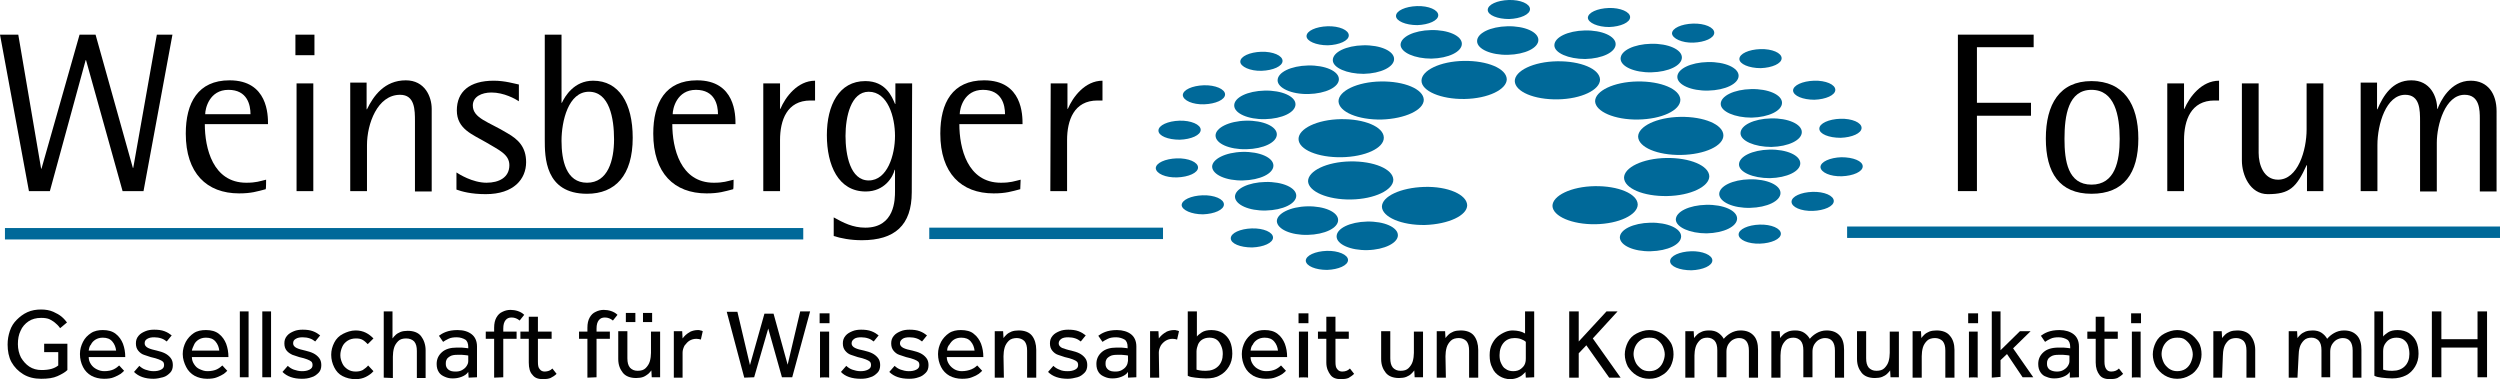 <?xml version="1.0" encoding="UTF-8" standalone="no"?>
<!-- Generator: Adobe Illustrator 26.3.1, SVG Export Plug-In . SVG Version: 6.00 Build 0)  -->

<svg
   version="1.1"
   id="Ebene_1"
   x="0px"
   y="0px"
   viewBox="0 0 656.7 99.6"
   xml:space="preserve"
   sodipodi:docname="WF LOGO FINAL 2023 (ohne Jahr).svg"
   width="656.7"
   height="99.6"
   inkscape:version="1.2.2 (732a01da63, 2022-12-09)"
   xmlns:inkscape="http://www.inkscape.org/namespaces/inkscape"
   xmlns:sodipodi="http://sodipodi.sourceforge.net/DTD/sodipodi-0.dtd"
   xmlns:xlink="http://www.w3.org/1999/xlink"
   xmlns="http://www.w3.org/2000/svg"
   xmlns:svg="http://www.w3.org/2000/svg"><defs
   id="defs323" /><sodipodi:namedview
   id="namedview321"
   pagecolor="#ffffff"
   bordercolor="#000000"
   borderopacity="0.25"
   inkscape:showpageshadow="2"
   inkscape:pageopacity="0.0"
   inkscape:pagecheckerboard="0"
   inkscape:deskcolor="#d1d1d1"
   showgrid="false"
   inkscape:zoom="2.5939796"
   inkscape:cx="343.48767"
   inkscape:cy="77.487118"
   inkscape:window-width="2560"
   inkscape:window-height="1387"
   inkscape:window-x="1912"
   inkscape:window-y="-8"
   inkscape:window-maximized="1"
   inkscape:current-layer="g148" />
<style
   type="text/css"
   id="style2">
	.st0{fill-rule:evenodd;clip-rule:evenodd;}
	.st1{fill:#0F447F;}
	.st2{clip-path:url(#SVGID_00000119103992298729664810000010099301715927476897_);}
	.st3{fill:none;stroke:#0F447F;stroke-width:3;stroke-miterlimit:3.86;}
	.st4{fill:#010101;}
</style>
<g
   id="g148">
	<polygon
   points="34.9,44.1 25.1,9.1 20.9,9.1 10.9,44.3 10.8,44.3 4.8,9.1 0,9.1 7.6,50.2 13.1,50.2 22.5,15.8 22.6,15.8 32.2,50.2 37.7,50.2 45.3,9.1 41.2,9.1 35,44.1 "
   id="polygon4" />
	<path
   class="st0"
   d="m 53.9,30 c 0,-1.5 1.1,-6.4 6.1,-6.4 5,0 5.8,4 5.8,6.4 0,0 -11.9,0 -11.9,0 z m 16,17.2 C 68.2,47.6 67.3,48 64.7,48 55.9,48 53.8,38.9 53.8,32.6 h 16.6 c 0,-2.3 0,-11.5 -10.1,-11.5 -8.3,0 -11.5,5.9 -11.5,14 0,10.4 5.5,15.7 14,15.7 3.2,0 4.7,-0.5 7,-1.1 0.1,0 0.1,-2.5 0.1,-2.5 z"
   id="path6" />
	<path
   class="st0"
   d="m 77.6,14.5 h 5 V 9.1 h -5 c 0,0 0,5.4 0,5.4 z m 0.3,35.7 h 4.4 V 21.9 h -4.4 z"
   id="path8" />
	<path
   d="m 92,50.2 h 4.4 V 38.1 c 0,-5.5 2.7,-13.2 8.7,-13.2 3.9,0 3.9,4 3.9,7 v 18.4 h 4.4 V 28.6 c 0,-3.2 -1.8,-7.5 -6.8,-7.5 -5.6,0 -8.5,4.1 -10.2,7.6 h -0.1 v -7 H 92 c 0,0.2 0,28.5 0,28.5 z"
   id="path10" />
	<path
   d="m 136.3,22.2 c -1.1,-0.2 -3.6,-1 -6.6,-1 -6.4,0 -9.7,2.9 -9.7,7.8 0,4.9 4.1,6.3 7.7,8.4 3.3,2 6.1,3.1 6.1,6 0,3.2 -2.7,4.6 -6,4.6 -3.7,0 -7.3,-2.3 -7.9,-2.7 v 4.5 c 1.4,0.5 3.8,1.2 7.7,1.2 7.4,0 10.6,-4 10.6,-8.4 0,-4 -2.1,-6 -4.9,-7.6 -4.9,-3 -9.1,-3.9 -9.1,-7.3 0,-2.3 2.3,-3.4 4.9,-3.4 3.3,0 6.3,1.7 7.2,2.3 z"
   id="path12" />
	<path
   class="st0"
   d="m 147.5,37 c 0,-5.2 1.8,-12.9 7.2,-12.9 5.4,0 6.6,7 6.6,12.5 0,5.5 -1.6,11.4 -7.1,11.4 -5.5,0 -6.7,-5.9 -6.7,-11 m 0,-27.9 h -4.4 v 27.5 c 0,4.6 0,14.3 11.1,14.3 7.4,0 12,-4.8 12,-14.7 0,-9.1 -3.6,-15 -10.4,-15 -5,0 -7.4,4.1 -8.2,5.8 h -0.1 z"
   id="path14" />
	<path
   class="st0"
   d="m 176.7,30 c 0,-1.5 1.1,-6.4 6.1,-6.4 5,0 5.8,4 5.8,6.4 z m 16,17.2 c -1.7,0.4 -2.6,0.8 -5.2,0.8 -8.8,0 -10.9,-9.1 -10.9,-15.4 h 16.6 c 0,-2.3 0,-11.5 -10.1,-11.5 -8.3,0 -11.5,5.9 -11.5,14 0,10.4 5.5,15.7 14,15.7 3.2,0 4.7,-0.5 7,-1.1 0.1,0 0.1,-2.5 0.1,-2.5 z"
   id="path16" />
	<path
   d="m 200.5,50.2 h 4.4 V 36.8 c 0,-5.2 1.8,-10.4 8,-10.4 h 1.2 v -5.2 c -4.6,0 -7.8,4.3 -9.1,7.4 h -0.1 v -6.7 h -4.4 z"
   id="path18" />
	<path
   class="st0"
   d="m 222.1,35.7 c 0,-5 1.4,-11.6 6.1,-11.6 5,0 6.9,6.6 6.9,11.6 0,5 -2,11.7 -6.9,11.7 -4.9,0 -6.1,-6.8 -6.1,-11.7 m 17.5,-13.8 h -4.4 v 5.4 h -0.1 c -0.8,-1.9 -2.4,-6 -7.8,-6 -6.9,0 -10.1,6.3 -10.1,14.2 0,7.9 3,14.8 10.2,14.8 5,0 7.2,-3.9 7.6,-5.7 h 0.1 v 5.6 c 0,2.1 0,9.6 -7.8,9.6 -3.3,0 -5.8,-1.3 -8.3,-2.7 V 62 c 1.9,0.6 4.4,1.1 7.4,1.1 8.6,0 13.1,-3.9 13.1,-12.6 z"
   id="path20" />
	<path
   class="st0"
   d="m 252.1,30 c 0,-1.5 1.1,-6.4 6.1,-6.4 5,0 5.8,4 5.8,6.4 z m 16,17.2 C 266.4,47.6 265.5,48 262.9,48 254.1,48 252,38.9 252,32.6 h 16.6 c 0,-2.3 0,-11.5 -10.1,-11.5 -8.3,0 -11.5,5.9 -11.5,14 0,10.4 5.5,15.7 14,15.7 3.2,0 4.7,-0.5 7,-1.1 z"
   id="path22" />
	<path
   d="m 275.9,50.2 h 4.4 V 36.8 c 0,-5.2 1.8,-10.4 8,-10.4 h 1.3 v -5.2 c -4.6,0 -7.8,4.3 -9.1,7.4 h -0.1 V 21.9 H 276 Z"
   id="path24" />
	<polygon
   points="519.3,30.4 533.5,30.4 533.5,27 519.3,27 519.3,12.4 534.2,12.4 534.2,9.1 514.3,9.1 514.3,50.2 519.3,50.2 "
   id="polygon26" />
	<path
   class="st0"
   d="m 542.3,36.5 c 0,-6.2 1,-12.9 7.1,-12.9 6.1,0 7.4,6.7 7.4,12.9 0,5.8 -1.2,12 -7.4,12 -6.2,0 -7.1,-6.2 -7.1,-12 m 7.1,14.4 c 8.5,0 12.3,-5.4 12.3,-14.5 0,-9.1 -3.9,-15.1 -12.3,-15.1 -8.4,0 -12,6.1 -12,15.1 0,9 3.6,14.5 12,14.5"
   id="path28" />
	<path
   d="m 569.3,50.2 h 4.4 V 36.8 c 0,-5.2 1.8,-10.4 8,-10.4 h 1.2 v -5.2 c -4.6,0 -7.8,4.3 -9.1,7.4 h -0.1 v -6.7 h -4.4 c 0,-0.1 0,28.3 0,28.3 z"
   id="path30" />
	<path
   d="m 606,50.2 h 4.3 V 21.9 h -4.4 V 34 c 0,5.5 -2.3,13.2 -7.5,13.2 -3.8,0 -5.1,-4 -5.1,-7 V 21.9 h -4.4 v 20.3 c 0,3.7 2.1,8.8 6.8,8.8 5.7,0 7.5,-1.7 10.2,-7.6 h 0.1 z"
   id="path32" />
	<path
   d="m 620.1,50.2 h 4.4 V 38.1 c 0,-5.5 2.3,-13.2 7.3,-13.2 3.9,0 3.9,4 3.9,7 v 18.4 h 4.4 V 37.5 c 0,-4.7 2.2,-12.6 7.3,-12.6 4,0 4,4.1 4,6.3 v 19.1 h 4.4 V 29.2 c 0,-4.6 -2.3,-8 -6.8,-8 -5.4,0 -8,5.5 -8.7,7.4 h -0.1 c 0,-3.2 -1.8,-7.5 -6.8,-7.5 -5,0 -7.4,4.1 -8.9,7.6 h -0.1 v -7 h -4.3 z"
   id="path34" />
	<path
   class="st1"
   d="m 373.4,21.2 c 0,-2.7 4.9,-5.1 11.1,-5.2 6.2,-0.1 11.2,2 11.3,4.8 0,2.7 -4.9,5.1 -11.1,5.2 -6.2,0.1 -11.3,-2.1 -11.3,-4.8"
   id="path36"
   style="fill:#006999;fill-opacity:1" />
	<path
   class="st1"
   d="m 367.9,11.8 c 0,-2.1 3.5,-3.8 8,-3.9 4.5,-0.1 8.1,1.5 8.1,3.6 0,2.1 -3.5,3.8 -8,3.9 -4.4,0 -8,-1.6 -8.1,-3.6"
   id="path38"
   style="fill:#006999;fill-opacity:1" />
	<g
   id="g52"
   style="fill:#006999;fill-opacity:1">
		<defs
   id="defs41">
			<rect
   id="SVGID_1_"
   width="657.5"
   height="72.1"
   x="0"
   y="0" />
		</defs>
		<clipPath
   id="SVGID_00000057870903278104909380000007250577278127836350_">
			<use
   xlink:href="#SVGID_1_"
   style="overflow:visible"
   id="use43" />
		</clipPath>
		<g
   style="fill:#006999;fill-opacity:1"
   clip-path="url(#SVGID_00000057870903278104909380000007250577278127836350_)"
   id="g50">
			<path
   class="st1"
   d="m 366.7,4.2 c 0,-1.4 2.5,-2.5 5.5,-2.6 3.1,-0.1 5.6,1 5.6,2.4 0,1.4 -2.5,2.5 -5.5,2.6 -3.1,0 -5.6,-1.1 -5.6,-2.4"
   id="path46"
   style="fill:#006999;fill-opacity:1" />
			<path
   class="st1"
   d="m 390.8,2.6 c 0,-1.4 2.5,-2.5 5.5,-2.6 3.1,-0.1 5.6,1 5.6,2.4 0,1.4 -2.5,2.5 -5.5,2.6 -3,0 -5.6,-1 -5.6,-2.4"
   id="path48"
   style="fill:#006999;fill-opacity:1" />
		</g>
	</g>
	<path
   class="st1"
   d="m 417.1,4.7 c 0,-1.4 2.5,-2.5 5.5,-2.6 3,-0.1 5.6,1 5.6,2.4 0,1.4 -2.5,2.5 -5.5,2.6 -3,0 -5.5,-1.1 -5.6,-2.4"
   id="path54"
   style="fill:#006999;fill-opacity:1" />
	<path
   class="st1"
   d="m 343.2,9.5 c 0,-1.4 2.5,-2.5 5.5,-2.6 3.1,-0.1 5.6,1 5.6,2.4 0,1.4 -2.5,2.5 -5.5,2.6 -3.1,0 -5.6,-1.1 -5.6,-2.4"
   id="path56"
   style="fill:#006999;fill-opacity:1" />
	<path
   class="st1"
   d="m 325.8,16.2 c 0,-1.4 2.5,-2.5 5.5,-2.6 3.1,-0.1 5.6,1 5.6,2.4 0,1.4 -2.5,2.5 -5.5,2.6 -3,0.1 -5.6,-1.1 -5.6,-2.4"
   id="path58"
   style="fill:#006999;fill-opacity:1" />
	<path
   class="st1"
   d="m 310.7,25 c 0,-1.4 2.5,-2.5 5.5,-2.6 3,-0.1 5.6,1 5.6,2.4 0,1.4 -2.5,2.5 -5.5,2.6 -3,0.1 -5.5,-1 -5.6,-2.4"
   id="path60"
   style="fill:#006999;fill-opacity:1" />
	<path
   class="st1"
   d="m 304.3,34.3 c 0,-1.4 2.5,-2.5 5.5,-2.6 3,-0.1 5.6,1 5.6,2.4 0,1.4 -2.5,2.5 -5.5,2.6 -3.1,0 -5.6,-1 -5.6,-2.4"
   id="path62"
   style="fill:#006999;fill-opacity:1" />
	<path
   class="st1"
   d="m 303.6,44.2 c 0,-1.4 2.5,-2.5 5.5,-2.6 3.1,-0.1 5.6,1 5.6,2.4 0,1.4 -2.5,2.5 -5.5,2.6 -3,0.1 -5.5,-1 -5.6,-2.4"
   id="path64"
   style="fill:#006999;fill-opacity:1" />
	<path
   class="st1"
   d="m 477.9,33.8 c 0,-1.4 2.5,-2.5 5.5,-2.6 3.1,-0.1 5.6,1 5.6,2.4 0,1.4 -2.5,2.5 -5.5,2.6 -3.1,0 -5.6,-1 -5.6,-2.4"
   id="path66"
   style="fill:#006999;fill-opacity:1" />
	<path
   class="st1"
   d="m 310.4,53.9 c 0,-1.4 2.5,-2.5 5.5,-2.6 3.1,-0.1 5.6,1 5.6,2.4 0,1.4 -2.5,2.5 -5.5,2.6 -3,0 -5.5,-1.1 -5.6,-2.4"
   id="path68"
   style="fill:#006999;fill-opacity:1" />
	<path
   class="st1"
   d="m 456.7,61.6 c 0,-1.4 2.5,-2.5 5.5,-2.6 3.1,-0.1 5.6,1 5.6,2.4 0,1.4 -2.5,2.5 -5.5,2.6 -3.1,0.1 -5.6,-1 -5.6,-2.4"
   id="path70"
   style="fill:#006999;fill-opacity:1" />
	<path
   class="st1"
   d="m 323.3,62.6 c 0,-1.4 2.5,-2.5 5.5,-2.6 3.1,-0.1 5.6,1 5.6,2.4 0,1.4 -2.5,2.5 -5.5,2.6 -3.1,0 -5.6,-1 -5.6,-2.4"
   id="path72"
   style="fill:#006999;fill-opacity:1" />
	<path
   class="st1"
   d="m 343,68.5 c 0,-1.4 2.5,-2.5 5.5,-2.6 3,-0.1 5.6,1 5.6,2.4 0,1.4 -2.5,2.5 -5.5,2.6 -3,0 -5.5,-1 -5.6,-2.4"
   id="path74"
   style="fill:#006999;fill-opacity:1" />
	<path
   class="st1"
   d="m 438.7,68.6 c 0,-1.4 2.5,-2.5 5.5,-2.6 3,-0.1 5.6,1 5.6,2.4 0,1.4 -2.5,2.5 -5.5,2.6 -3.1,0 -5.6,-1 -5.6,-2.4"
   id="path76"
   style="fill:#006999;fill-opacity:1" />
	<path
   class="st1"
   d="m 470.6,53 c 0,-1.4 2.5,-2.5 5.5,-2.6 3.1,-0.1 5.6,1 5.6,2.4 0,1.4 -2.5,2.5 -5.5,2.6 -3.1,0.1 -5.6,-1 -5.6,-2.4"
   id="path78"
   style="fill:#006999;fill-opacity:1" />
	<path
   class="st1"
   d="m 478.2,43.9 c 0,-1.4 2.5,-2.5 5.5,-2.6 3.1,0 5.6,1 5.6,2.4 0,1.4 -2.5,2.5 -5.5,2.6 -3,0.1 -5.5,-1 -5.6,-2.4"
   id="path80"
   style="fill:#006999;fill-opacity:1" />
	<path
   class="st1"
   d="m 439.2,8.8 c 0,-1.4 2.5,-2.5 5.5,-2.6 3.1,-0.1 5.6,1 5.6,2.4 0,1.4 -2.5,2.5 -5.5,2.6 -3,0.1 -5.5,-1.1 -5.6,-2.4"
   id="path82"
   style="fill:#006999;fill-opacity:1" />
	<path
   class="st1"
   d="m 456.9,15.5 c 0,-1.4 2.5,-2.5 5.5,-2.6 3.1,-0.1 5.6,1 5.6,2.4 0,1.4 -2.5,2.5 -5.5,2.6 -3.1,0 -5.6,-1.1 -5.6,-2.4"
   id="path84"
   style="fill:#006999;fill-opacity:1" />
	<path
   class="st1"
   d="m 471,23.8 c 0,-1.4 2.5,-2.5 5.5,-2.6 3.1,-0.1 5.6,1 5.6,2.4 0,1.4 -2.5,2.5 -5.5,2.6 -3,0 -5.5,-1 -5.6,-2.4"
   id="path86"
   style="fill:#006999;fill-opacity:1" />
	<path
   class="st1"
   d="m 335.6,21.1 c 0,-2.1 3.5,-3.8 8,-3.9 4.5,-0.1 8.1,1.5 8.1,3.6 0,2.1 -3.5,3.8 -8,3.9 -4.5,0.1 -8.1,-1.6 -8.1,-3.6"
   id="path88"
   style="fill:#006999;fill-opacity:1" />
	<path
   class="st1"
   d="m 388,10.8 c 0,-2.1 3.5,-3.8 8,-3.9 4.5,-0.1 8.1,1.5 8.1,3.6 0,2.1 -3.5,3.8 -8,3.9 -4.4,0.1 -8.1,-1.5 -8.1,-3.6"
   id="path90"
   style="fill:#006999;fill-opacity:1" />
	<path
   class="st1"
   d="m 440.6,20.2 c 0,-2.1 3.5,-3.8 8,-3.9 4.5,-0.1 8.1,1.5 8.1,3.6 0,2.1 -3.5,3.8 -8,3.9 -4.4,0.1 -8.1,-1.5 -8.1,-3.6"
   id="path92"
   style="fill:#006999;fill-opacity:1" />
	<path
   class="st1"
   d="m 408.3,11.9 c 0,-2.1 3.5,-3.8 8,-3.9 4.5,-0.1 8.1,1.5 8.1,3.6 0,2.1 -3.5,3.8 -8,3.9 -4.4,0 -8.1,-1.6 -8.1,-3.6"
   id="path94"
   style="fill:#006999;fill-opacity:1" />
	<path
   class="st1"
   d="m 425.7,15.4 c 0,-2.1 3.5,-3.8 8,-3.9 4.5,-0.1 8.1,1.5 8.1,3.6 0,2.1 -3.5,3.8 -8,3.9 -4.4,0.1 -8.1,-1.5 -8.1,-3.6"
   id="path96"
   style="fill:#006999;fill-opacity:1" />
	<path
   class="st1"
   d="m 351.1,62.1 c 0,-2.1 3.5,-3.8 8,-3.9 4.5,-0.1 8.1,1.5 8.1,3.6 0,2 -3.5,3.8 -8,3.9 -4.4,0.1 -8.1,-1.5 -8.1,-3.6"
   id="path98"
   style="fill:#006999;fill-opacity:1" />
	<path
   class="st1"
   d="m 452,27.3 c 0,-2.1 3.5,-3.8 8,-3.9 4.5,-0.1 8.1,1.5 8.1,3.6 0,2.1 -3.5,3.8 -8,3.9 -4.4,0 -8.1,-1.6 -8.1,-3.6"
   id="path100"
   style="fill:#006999;fill-opacity:1" />
	<path
   class="st1"
   d="m 457.2,35 c 0,-2.1 3.5,-3.8 8,-3.9 4.5,-0.1 8.1,1.5 8.1,3.6 0,2.1 -3.5,3.8 -8,3.9 -4.4,0 -8.1,-1.6 -8.1,-3.6"
   id="path102"
   style="fill:#006999;fill-opacity:1" />
	<path
   class="st1"
   d="m 456.8,43.2 c 0,-2.1 3.5,-3.8 8,-3.9 4.5,-0.1 8.1,1.5 8.1,3.6 0,2.1 -3.5,3.8 -8,3.9 -4.5,0 -8.1,-1.6 -8.1,-3.6"
   id="path104"
   style="fill:#006999;fill-opacity:1" />
	<path
   class="st1"
   d="m 451.6,51 c 0,-2.1 3.5,-3.8 8,-3.9 4.5,-0.1 8.1,1.5 8.1,3.6 0,2.1 -3.5,3.8 -8,3.9 -4.4,0.1 -8,-1.5 -8.1,-3.6"
   id="path106"
   style="fill:#006999;fill-opacity:1" />
	<path
   class="st1"
   d="m 440.2,57.7 c 0,-2.1 3.5,-3.8 8,-3.9 4.5,-0.1 8.1,1.5 8.1,3.6 0,2.1 -3.5,3.8 -8,3.9 -4.4,0 -8,-1.6 -8.1,-3.6"
   id="path108"
   style="fill:#006999;fill-opacity:1" />
	<path
   class="st1"
   d="m 425.5,62.4 c 0,-2.1 3.5,-3.8 8,-3.9 4.5,-0.1 8.1,1.5 8.1,3.6 0,2.1 -3.5,3.8 -8,3.9 -4.4,0.1 -8,-1.5 -8.1,-3.6"
   id="path110"
   style="fill:#006999;fill-opacity:1" />
	<path
   class="st1"
   d="m 350.1,15.8 c 0,-2.1 3.5,-3.8 8,-3.9 4.5,-0.1 8.1,1.5 8.1,3.6 0,2.1 -3.5,3.8 -8,3.9 -4.4,0 -8.1,-1.6 -8.1,-3.6"
   id="path112"
   style="fill:#006999;fill-opacity:1" />
	<path
   class="st1"
   d="m 324.2,27.7 c 0,-2.1 3.5,-3.8 8,-3.9 4.5,-0.1 8.1,1.5 8.1,3.6 0,2.1 -3.5,3.8 -8,3.9 -4.4,0.1 -8.1,-1.5 -8.1,-3.6"
   id="path114"
   style="fill:#006999;fill-opacity:1" />
	<path
   class="st1"
   d="m 319.3,35.6 c 0,-2 3.5,-3.8 8,-3.9 4.5,-0.1 8.1,1.5 8.1,3.6 0,2.1 -3.5,3.8 -8,3.9 -4.5,0.1 -8.1,-1.5 -8.1,-3.6"
   id="path116"
   style="fill:#006999;fill-opacity:1" />
	<path
   class="st1"
   d="m 318.4,43.8 c 0,-2 3.5,-3.8 8,-3.9 4.5,-0.1 8.1,1.5 8.1,3.6 0,2.1 -3.5,3.8 -8,3.9 -4.4,0.1 -8,-1.5 -8.1,-3.6"
   id="path118"
   style="fill:#006999;fill-opacity:1" />
	<path
   class="st1"
   d="m 324.4,51.7 c 0,-2.1 3.5,-3.8 8,-3.9 4.5,-0.1 8.1,1.5 8.1,3.6 0,2.1 -3.5,3.8 -8,3.9 -4.4,0.1 -8,-1.5 -8.1,-3.6"
   id="path120"
   style="fill:#006999;fill-opacity:1" />
	<path
   class="st1"
   d="m 335.4,58.1 c 0,-2 3.5,-3.8 8,-3.9 4.5,-0.1 8.1,1.5 8.1,3.6 0,2.1 -3.5,3.8 -8,3.9 -4.4,0.1 -8,-1.5 -8.1,-3.6"
   id="path122"
   style="fill:#006999;fill-opacity:1" />
	<path
   class="st1"
   d="m 351.6,26.6 c 0,-2.7 4.9,-5.1 11.1,-5.2 6.2,-0.1 11.2,2 11.3,4.8 0,2.7 -4.9,5 -11.1,5.2 -6.2,0.1 -11.2,-2 -11.3,-4.8"
   id="path124"
   style="fill:#006999;fill-opacity:1" />
	<path
   class="st1"
   d="m 341.1,36.5 c 0,-2.7 4.9,-5.1 11.1,-5.2 6.2,-0.1 11.2,2 11.3,4.8 0.1,2.8 -4.9,5.1 -11.1,5.2 -6.2,0.1 -11.3,-2 -11.3,-4.8"
   id="path126"
   style="fill:#006999;fill-opacity:1" />
	<path
   class="st1"
   d="m 343.6,47.6 c 0,-2.7 4.9,-5.1 11.1,-5.2 6.2,-0.1 11.2,2 11.3,4.8 0,2.7 -4.9,5.1 -11.1,5.2 -6.2,0.1 -11.2,-2.1 -11.3,-4.8"
   id="path128"
   style="fill:#006999;fill-opacity:1" />
	<path
   class="st1"
   d="m 363,54.3 c 0,-2.7 4.9,-5 11.1,-5.2 6.2,-0.2 11.2,2 11.3,4.8 0,2.7 -4.9,5 -11.1,5.2 -6.2,0.1 -11.2,-2.1 -11.3,-4.8"
   id="path130"
   style="fill:#006999;fill-opacity:1" />
	<path
   class="st1"
   d="m 397.9,21.3 c 0,-2.7 4.9,-5.1 11.1,-5.2 6.2,-0.1 11.2,2 11.3,4.8 0,2.7 -4.9,5.1 -11.1,5.2 -6.2,0.1 -11.2,-2 -11.3,-4.8"
   id="path132"
   style="fill:#006999;fill-opacity:1" />
	<path
   class="st1"
   d="m 419,26.6 c 0,-2.7 4.9,-5.1 11.1,-5.2 6.2,-0.1 11.2,2 11.3,4.8 0,2.8 -4.9,5.1 -11.1,5.2 -6.2,0.1 -11.2,-2.1 -11.3,-4.8"
   id="path134"
   style="fill:#006999;fill-opacity:1" />
	<path
   class="st1"
   d="m 430.3,35.9 c 0,-2.7 4.9,-5.1 11.1,-5.2 6.2,-0.1 11.2,2 11.3,4.8 0.1,2.8 -4.9,5.1 -11.1,5.2 -6.2,0.1 -11.2,-2 -11.3,-4.8"
   id="path136"
   style="fill:#006999;fill-opacity:1" />
	<path
   class="st1"
   d="m 426.6,46.7 c 0,-2.7 4.9,-5.1 11.1,-5.2 6.2,-0.1 11.2,2 11.3,4.8 0,2.7 -4.9,5.1 -11.1,5.2 -6.2,0.1 -11.2,-2 -11.3,-4.8"
   id="path138"
   style="fill:#006999;fill-opacity:1" />
	<path
   class="st1"
   d="m 407.8,54.1 c 0,-2.7 4.9,-5.1 11.1,-5.2 6.2,-0.1 11.2,2 11.3,4.8 0,2.7 -4.9,5.1 -11.1,5.2 -6.2,0.1 -11.2,-2.1 -11.3,-4.8"
   id="path140"
   style="fill:#006999;fill-opacity:1" />
	<line
   class="st3"
   x1="1.3"
   y1="61.4"
   x2="211"
   y2="61.4"
   id="line142"
   style="fill:#006999;fill-opacity:1;stroke:#006999;stroke-opacity:1" />
	<line
   class="st3"
   x1="244.1"
   y1="61.3"
   x2="305.5"
   y2="61.3"
   id="line144"
   style="fill:#006999;fill-opacity:1;stroke:#006999;stroke-opacity:1" />
	<line
   class="st3"
   x1="485.2"
   y1="61"
   x2="656.7"
   y2="61"
   id="line146"
   style="fill:#006999;fill-opacity:1;stroke:#006999;stroke-opacity:1" />
</g>
<g
   id="g244">
	<path
   class="st4"
   d="m 11.6,92.5 v -2.2 h 6.1 v 6.9 c -0.6,0.6 -1.5,1.1 -2.6,1.6 -1.1,0.5 -2.5,0.7 -4.3,0.7 C 9,99.5 7.4,99.1 6.1,98.3 4.8,97.5 3.8,96.5 3,95.1 2.3,93.8 2,92.2 2,90.5 2,89.2 2.2,88.1 2.6,86.9 3,85.7 3.6,84.8 4.4,84 c 0.8,-0.8 1.7,-1.5 2.8,-2 1.1,-0.5 2.3,-0.7 3.6,-0.7 1.2,0 2.3,0.2 3.2,0.6 0.9,0.4 1.6,0.8 2.2,1.3 0.6,0.5 1,1 1.4,1.5 l -1.8,1.5 c -0.3,-0.4 -0.6,-0.8 -1.1,-1.2 -0.4,-0.4 -1,-0.8 -1.6,-1.1 -0.6,-0.3 -1.4,-0.4 -2.3,-0.4 -1.3,0 -2.4,0.3 -3.3,0.9 -0.9,0.6 -1.7,1.5 -2.1,2.5 -0.5,1 -0.7,2.2 -0.7,3.5 0,1.3 0.3,2.5 0.8,3.5 0.6,1 1.3,1.8 2.2,2.4 0.9,0.6 2,0.9 3.2,0.9 1,0 1.9,-0.1 2.6,-0.3 0.7,-0.2 1.3,-0.5 1.8,-0.9 v -3.5 z"
   id="path150" />
	<path
   class="st4"
   d="m 31.3,96 1.3,1.4 c -0.2,0.2 -0.5,0.5 -0.9,0.8 -0.5,0.3 -1,0.6 -1.8,0.9 -0.7,0.3 -1.6,0.4 -2.6,0.4 -1.2,0 -2.4,-0.3 -3.3,-0.8 -0.9,-0.5 -1.7,-1.3 -2.2,-2.3 -0.5,-1 -0.8,-2.1 -0.8,-3.4 0,-1.2 0.3,-2.2 0.8,-3.2 0.5,-1 1.2,-1.7 2.1,-2.3 0.9,-0.6 2,-0.8 3.1,-0.8 1.4,0 2.5,0.3 3.4,1 0.9,0.7 1.5,1.6 1.9,2.6 0.4,1.1 0.6,2.2 0.6,3.5 h -9.6 c 0,0.7 0.2,1.3 0.6,1.9 0.4,0.6 0.9,1 1.5,1.3 0.6,0.3 1.2,0.5 2,0.5 1,0 1.9,-0.2 2.5,-0.5 0.6,-0.3 1.1,-0.7 1.4,-1 z m -8,-3.9 h 7.2 c -0.1,-0.9 -0.4,-1.7 -1,-2.4 -0.6,-0.7 -1.4,-1 -2.5,-1 -0.8,0 -1.4,0.2 -1.9,0.5 -0.5,0.3 -1,0.8 -1.2,1.3 -0.4,0.4 -0.5,1 -0.6,1.6 z"
   id="path152" />
	<path
   class="st4"
   d="m 35.2,97.7 1.4,-1.6 c 0.4,0.4 1,0.8 1.6,1 0.6,0.2 1.3,0.4 2.1,0.4 0.8,0 1.4,-0.1 2,-0.4 0.6,-0.3 0.8,-0.7 0.8,-1.2 C 43.1,95.5 43,95.2 42.8,95 42.6,94.8 42.2,94.6 41.7,94.4 41.2,94.2 40.5,94 39.6,93.8 39,93.6 38.4,93.4 37.8,93.2 37.2,93 36.7,92.6 36.3,92.1 35.9,91.6 35.7,91 35.7,90.2 c 0,-0.8 0.2,-1.4 0.7,-2 0.5,-0.6 1.1,-0.9 1.8,-1.2 0.7,-0.3 1.5,-0.4 2.3,-0.4 1,0 1.9,0.1 2.7,0.4 0.8,0.3 1.4,0.7 1.9,1.1 l -1.3,1.6 c -0.4,-0.3 -0.8,-0.6 -1.4,-0.8 -0.6,-0.2 -1.2,-0.3 -1.9,-0.3 -0.7,0 -1.3,0.1 -1.8,0.4 -0.5,0.3 -0.7,0.6 -0.7,1.2 0,0.5 0.3,0.9 0.9,1.2 0.6,0.3 1.4,0.5 2.3,0.7 0.8,0.2 1.5,0.4 2.1,0.7 0.6,0.3 1.1,0.7 1.5,1.2 0.4,0.5 0.6,1.1 0.6,1.9 0,0.8 -0.2,1.5 -0.7,2 -0.5,0.5 -1.1,1 -1.9,1.2 -0.8,0.2 -1.6,0.4 -2.5,0.4 -2.2,0 -3.9,-0.6 -5.1,-1.8 z"
   id="path154" />
	<path
   class="st4"
   d="m 58.4,96 1.3,1.4 c -0.2,0.2 -0.5,0.5 -0.9,0.8 -0.5,0.3 -1,0.6 -1.8,0.9 -0.7,0.3 -1.6,0.4 -2.6,0.4 -1.2,0 -2.4,-0.3 -3.3,-0.8 -0.9,-0.5 -1.7,-1.3 -2.2,-2.3 -0.5,-1 -0.9,-2.1 -0.9,-3.4 0,-1.2 0.3,-2.2 0.8,-3.2 0.5,-0.9 1.2,-1.7 2.1,-2.3 0.9,-0.6 2,-0.8 3.2,-0.8 1.4,0 2.5,0.3 3.4,1 0.9,0.7 1.5,1.6 1.9,2.6 0.4,1.1 0.6,2.2 0.6,3.5 h -9.6 c 0,0.7 0.2,1.3 0.6,1.9 0.4,0.6 0.8,1 1.5,1.3 0.7,0.3 1.2,0.5 2,0.5 1,0 1.9,-0.2 2.5,-0.5 0.6,-0.3 1.1,-0.7 1.4,-1 z m -8,-3.9 h 7.2 c -0.1,-0.9 -0.4,-1.7 -1,-2.4 -0.6,-0.7 -1.4,-1 -2.5,-1 -0.8,0 -1.4,0.2 -1.9,0.5 -0.5,0.3 -1,0.8 -1.2,1.3 -0.2,0.5 -0.5,1 -0.6,1.6 z"
   id="path156" />
	<path
   class="st4"
   d="M 63,99.2 V 81.8 h 2.3 V 99.1 H 63 Z"
   id="path158" />
	<path
   class="st4"
   d="M 68.9,99.2 V 81.8 h 2.3 v 17.3 h -2.3 z"
   id="path160" />
	<path
   class="st4"
   d="m 74.2,97.7 1.4,-1.6 c 0.4,0.4 1,0.8 1.6,1 0.6,0.2 1.3,0.4 2.1,0.4 0.8,0 1.4,-0.1 2,-0.4 0.6,-0.3 0.8,-0.7 0.8,-1.2 C 82.1,95.5 82,95.2 81.8,95 81.6,94.8 81.2,94.6 80.7,94.4 80.2,94.2 79.5,94 78.6,93.8 78,93.6 77.4,93.4 76.8,93.2 76.2,92.9 75.7,92.6 75.3,92.1 74.9,91.6 74.7,91 74.7,90.2 c 0,-0.8 0.2,-1.4 0.7,-2 0.5,-0.6 1.1,-0.9 1.8,-1.2 0.7,-0.3 1.5,-0.4 2.3,-0.4 1,0 1.9,0.1 2.7,0.4 0.8,0.3 1.4,0.7 1.9,1.1 l -1.3,1.6 c -0.4,-0.3 -0.8,-0.6 -1.4,-0.8 -0.6,-0.2 -1.2,-0.3 -1.9,-0.3 -0.7,0 -1.3,0.1 -1.8,0.4 -0.5,0.3 -0.7,0.6 -0.7,1.2 0,0.5 0.3,0.9 0.9,1.2 0.6,0.3 1.4,0.5 2.3,0.7 0.8,0.2 1.5,0.4 2.1,0.7 0.6,0.3 1.1,0.7 1.5,1.2 0.4,0.5 0.6,1.1 0.6,1.9 0,0.8 -0.2,1.5 -0.7,2 -0.5,0.5 -1.1,1 -1.9,1.2 -0.8,0.3 -1.6,0.4 -2.5,0.4 -2.2,0 -3.9,-0.6 -5.1,-1.8 z"
   id="path162" />
	<path
   class="st4"
   d="m 96.7,96 1.4,1.5 c -0.5,0.6 -1.2,1.1 -2,1.5 -0.8,0.4 -1.7,0.6 -2.7,0.6 C 92.1,99.6 91,99.3 90,98.8 89,98.3 88.3,97.5 87.8,96.5 87.3,95.5 87,94.4 87,93.2 87,92 87.3,91 87.8,90 c 0.5,-1 1.3,-1.8 2.3,-2.3 1,-0.5 2.1,-0.9 3.3,-0.9 1,0 1.9,0.2 2.7,0.6 0.8,0.4 1.4,0.9 2,1.5 l -1.5,1.5 C 96.2,90 95.8,89.6 95.3,89.3 94.8,89 94.2,88.9 93.5,88.9 c -0.8,0 -1.6,0.2 -2.2,0.6 -0.6,0.4 -1.1,0.9 -1.4,1.6 -0.3,0.7 -0.5,1.4 -0.5,2.2 0,0.8 0.2,1.4 0.5,2.1 0.3,0.7 0.8,1.2 1.4,1.6 0.6,0.4 1.3,0.6 2.1,0.6 0.7,0 1.3,-0.1 1.9,-0.4 0.6,-0.4 1.1,-0.8 1.4,-1.2 z"
   id="path164" />
	<path
   class="st4"
   d="M 100.8,99.2 V 81.8 h 2.3 v 7.1 c 0.2,-0.3 0.5,-0.6 0.8,-0.9 0.3,-0.3 0.8,-0.6 1.3,-0.8 0.5,-0.2 1.2,-0.3 1.9,-0.3 1.6,0 2.8,0.5 3.5,1.4 0.7,0.9 1.2,2.2 1.2,3.7 v 7.3 h -2.3 v -7.1 c 0,-1.1 -0.2,-1.9 -0.7,-2.5 -0.5,-0.5 -1.2,-0.8 -2.1,-0.8 -0.9,0 -1.6,0.2 -2.1,0.7 -0.5,0.5 -0.9,1.1 -1.1,1.8 -0.2,0.7 -0.3,1.5 -0.3,2.3 v 5.6 z"
   id="path166" />
	<path
   class="st4"
   d="M 123.1,99.2 123,97.7 c -0.4,0.6 -1,1 -1.8,1.3 -0.8,0.3 -1.5,0.4 -2.3,0.4 -0.7,0 -1.3,-0.1 -2,-0.4 -0.7,-0.3 -1.2,-0.6 -1.6,-1.2 -0.4,-0.6 -0.6,-1.3 -0.6,-2.2 0,-1.3 0.5,-2.3 1.4,-3.1 0.9,-0.8 2.2,-1.2 3.9,-1.2 0.4,0 0.8,0 1.2,0 0.4,0 0.8,0.1 1.1,0.1 0.3,0 0.6,0.1 0.7,0.1 v -0.4 c 0,-0.9 -0.3,-1.6 -0.8,-1.9 -0.5,-0.3 -1.3,-0.6 -2.2,-0.6 -0.9,0 -1.6,0.1 -2.2,0.4 -0.6,0.3 -1,0.5 -1.4,0.8 l -1.1,-1.6 c 0.4,-0.3 1,-0.7 1.8,-1 0.8,-0.3 1.8,-0.5 3.1,-0.5 1.6,0 2.8,0.4 3.7,1.1 0.9,0.7 1.4,1.8 1.4,3.2 v 7.5 c 0,0.2 0,0.4 0,0.6 z M 123,94.8 v -1.4 c -0.1,0 -0.3,-0.1 -0.6,-0.1 -0.3,0 -0.7,-0.1 -1.1,-0.1 -0.4,0 -0.8,0 -1.1,0 -0.9,0 -1.5,0.1 -2,0.4 -0.5,0.3 -0.8,0.6 -0.9,0.9 -0.2,0.4 -0.2,0.7 -0.2,1.1 0,0.6 0.2,1.1 0.7,1.5 0.5,0.4 1.1,0.5 1.9,0.5 0.6,0 1.2,-0.1 1.7,-0.4 0.5,-0.3 0.9,-0.6 1.2,-1.1 0.3,-0.5 0.4,-0.8 0.4,-1.3 z"
   id="path168" />
	<path
   class="st4"
   d="M 129.8,99.2 V 89 h -2.2 v -1.9 h 2.2 v -1 c 0,-1.1 0.2,-2 0.6,-2.7 0.4,-0.7 0.9,-1.2 1.6,-1.5 0.6,-0.3 1.3,-0.5 2.1,-0.5 0.6,0 1.3,0.1 1.9,0.3 0.6,0.2 1.2,0.5 1.7,1 l -1.2,1.5 c -0.6,-0.5 -1.3,-0.8 -2.1,-0.8 -0.7,0 -1.2,0.2 -1.6,0.7 -0.4,0.5 -0.6,1.2 -0.6,2.2 v 0.8 h 3.5 V 89 h -3.5 v 10.1 z"
   id="path170" />
	<path
   class="st4"
   d="M 138.9,95.2 V 89 h -2.2 v -1.9 h 2.2 v -3.9 h 2.4 v 3.9 h 3.6 V 89 h -3.6 v 6 c 0,1 0.1,1.6 0.5,2 0.3,0.4 0.7,0.6 1.3,0.6 0.4,0 0.8,-0.1 1.1,-0.2 0.3,-0.1 0.6,-0.3 0.9,-0.6 l 1.1,1.4 c -0.5,0.5 -1,0.8 -1.6,1.1 -0.5,0.2 -1.2,0.3 -1.9,0.3 -1.3,0 -2.2,-0.3 -2.8,-1.1 -0.7,-0.7 -1,-1.8 -1,-3.3 z"
   id="path172" />
	<path
   class="st4"
   d="M 154.3,99.2 V 89 h -2.2 v -1.9 h 2.2 v -1 c 0,-1.1 0.2,-2 0.6,-2.7 0.4,-0.7 0.9,-1.2 1.6,-1.5 0.6,-0.3 1.3,-0.5 2.1,-0.5 0.6,0 1.3,0.1 1.9,0.3 0.6,0.2 1.2,0.5 1.7,1 l -1.2,1.5 c -0.6,-0.5 -1.3,-0.8 -2.1,-0.8 -0.7,0 -1.2,0.2 -1.6,0.7 -0.4,0.5 -0.6,1.2 -0.6,2.2 v 0.8 h 3.5 V 89 h -3.5 v 10.1 z"
   id="path174" />
	<path
   class="st4"
   d="M 162.4,94.3 V 87 h 2.4 v 7.1 c 0,1.1 0.2,1.9 0.7,2.5 0.5,0.5 1.1,0.8 2,0.8 0.9,0 1.6,-0.2 2.1,-0.7 0.5,-0.5 0.9,-1.1 1.1,-1.8 0.2,-0.7 0.3,-1.5 0.3,-2.2 v -5.6 h 2.4 v 11.3 c 0,0.2 0,0.5 0,0.7 h -2.2 l -0.1,-1.8 c -0.2,0.3 -0.5,0.6 -0.8,0.9 -0.4,0.3 -0.8,0.6 -1.3,0.8 -0.5,0.2 -1.2,0.3 -1.9,0.3 -1.6,0 -2.8,-0.5 -3.5,-1.4 -0.7,-0.9 -1.2,-2 -1.2,-3.6 z m 2,-9.7 v -2.4 h 2.5 v 2.4 z m 4.5,0 v -2.4 h 2.4 v 2.4 z"
   id="path176" />
	<path
   class="st4"
   d="M 179.3,99.2 H 177 V 87.8 c 0,-0.2 0,-0.4 0,-0.8 h 2.2 l 0.1,1.9 c 0.2,-0.3 0.5,-0.6 0.8,-0.9 0.3,-0.3 0.8,-0.6 1.3,-0.9 0.5,-0.2 1.1,-0.4 1.9,-0.4 0.3,0 0.5,0 0.7,0.1 0.2,0 0.4,0.1 0.6,0.2 l -0.5,2.2 c -0.3,-0.1 -0.7,-0.2 -1.2,-0.2 -0.7,0 -1.3,0.2 -1.8,0.5 -0.5,0.3 -0.9,0.8 -1.3,1.3 -0.3,0.6 -0.5,1.2 -0.5,1.8 z"
   id="path178" />
	<path
   class="st4"
   d="m 195.5,99.2 -4.6,-17.3 h 2.8 l 3.3,14 3.8,-13.5 h 2.4 l 3.7,13.4 3.3,-14 h 2.6 l -4.7,17.3 h -2.7 l -3.6,-12.8 -3.7,12.8 z"
   id="path180" />
	<path
   class="st4"
   d="m 215.3,84.9 v -2.6 h 2.6 v 2.6 z m 0.1,14.3 V 87.1 h 2.4 v 12.1 c 0,-0.1 -2.4,-0.1 -2.4,0 z"
   id="path182" />
	<path
   class="st4"
   d="m 220.9,97.7 1.4,-1.6 c 0.4,0.4 1,0.8 1.6,1 0.6,0.2 1.3,0.4 2.1,0.4 0.8,0 1.4,-0.1 2,-0.4 0.6,-0.3 0.8,-0.7 0.8,-1.2 0,-0.4 -0.1,-0.7 -0.3,-0.9 -0.2,-0.2 -0.6,-0.4 -1.1,-0.6 -0.5,-0.2 -1.2,-0.4 -2.1,-0.6 -0.6,-0.2 -1.2,-0.4 -1.8,-0.6 -0.6,-0.2 -1.1,-0.6 -1.5,-1.1 -0.4,-0.5 -0.6,-1.1 -0.6,-1.9 0,-0.8 0.2,-1.4 0.7,-2 0.5,-0.6 1.1,-0.9 1.8,-1.2 0.7,-0.3 1.5,-0.4 2.3,-0.4 1,0 1.9,0.1 2.7,0.4 0.8,0.3 1.4,0.7 1.9,1.1 l -1.3,1.6 c -0.4,-0.3 -0.8,-0.6 -1.4,-0.8 -0.6,-0.2 -1.2,-0.3 -1.9,-0.3 -0.7,0 -1.4,0.1 -1.8,0.4 -0.4,0.3 -0.7,0.6 -0.7,1.2 0,0.5 0.3,0.9 0.9,1.2 0.6,0.3 1.4,0.5 2.4,0.7 0.8,0.2 1.5,0.4 2.1,0.7 0.6,0.3 1.1,0.7 1.5,1.2 0.4,0.5 0.6,1.1 0.6,1.9 0,0.8 -0.2,1.5 -0.7,2 -0.5,0.5 -1.1,1 -1.9,1.2 -0.8,0.3 -1.6,0.4 -2.5,0.4 -2.3,0 -4.1,-0.6 -5.2,-1.8 z"
   id="path184" />
	<path
   class="st4"
   d="m 233.6,97.7 1.4,-1.6 c 0.4,0.4 1,0.8 1.6,1 0.6,0.2 1.3,0.4 2.1,0.4 0.8,0 1.4,-0.1 2,-0.4 0.6,-0.3 0.8,-0.7 0.8,-1.2 0,-0.4 -0.1,-0.7 -0.3,-0.9 -0.2,-0.2 -0.6,-0.4 -1.1,-0.6 -0.5,-0.2 -1.2,-0.4 -2.1,-0.6 -0.6,-0.2 -1.2,-0.4 -1.8,-0.6 -0.6,-0.2 -1.1,-0.6 -1.5,-1.1 -0.4,-0.5 -0.6,-1.1 -0.6,-1.9 0,-0.8 0.2,-1.4 0.7,-2 0.5,-0.6 1.1,-0.9 1.8,-1.2 0.7,-0.3 1.5,-0.4 2.3,-0.4 1,0 1.9,0.1 2.7,0.4 0.8,0.3 1.4,0.7 1.9,1.1 l -1.3,1.6 c -0.4,-0.3 -0.8,-0.6 -1.4,-0.8 -0.6,-0.2 -1.2,-0.3 -1.9,-0.3 -0.7,0 -1.4,0.1 -1.8,0.4 -0.4,0.3 -0.7,0.6 -0.7,1.2 0,0.5 0.3,0.9 0.9,1.2 0.6,0.3 1.4,0.5 2.4,0.7 0.8,0.2 1.5,0.4 2.1,0.7 0.6,0.3 1.1,0.7 1.5,1.2 0.4,0.5 0.6,1.1 0.6,1.9 0,0.8 -0.2,1.5 -0.7,2 -0.5,0.5 -1.1,1 -1.9,1.2 -0.8,0.3 -1.6,0.4 -2.5,0.4 -2.3,0 -4,-0.6 -5.2,-1.8 z"
   id="path186" />
	<path
   class="st4"
   d="m 256.7,96 1.3,1.4 c -0.2,0.2 -0.5,0.5 -0.9,0.8 -0.4,0.3 -1,0.6 -1.8,0.9 -0.7,0.3 -1.6,0.4 -2.6,0.4 -1.2,0 -2.4,-0.3 -3.3,-0.8 -0.9,-0.5 -1.7,-1.3 -2.2,-2.3 -0.5,-1 -0.8,-2.1 -0.8,-3.4 0,-1.2 0.3,-2.2 0.8,-3.2 0.5,-0.9 1.2,-1.7 2.1,-2.3 0.9,-0.6 2,-0.8 3.1,-0.8 1.4,0 2.6,0.3 3.4,1 0.9,0.7 1.5,1.6 1.9,2.6 0.4,1.1 0.6,2.2 0.6,3.5 h -9.6 c 0,0.7 0.2,1.3 0.6,1.9 0.4,0.6 0.9,1 1.4,1.3 0.5,0.3 1.2,0.5 1.9,0.5 1,0 1.9,-0.2 2.6,-0.5 0.7,-0.3 1.2,-0.7 1.5,-1 z m -7.9,-3.9 h 7.2 c -0.1,-0.9 -0.4,-1.7 -1,-2.4 -0.6,-0.7 -1.4,-1 -2.5,-1 -0.8,0 -1.4,0.2 -1.9,0.5 -0.5,0.3 -0.9,0.8 -1.2,1.3 -0.4,0.4 -0.6,1 -0.6,1.6 z"
   id="path188" />
	<path
   class="st4"
   d="m 263.7,99.2 h -2.4 V 87.8 c 0,-0.2 0,-0.4 0,-0.8 h 2.2 l 0.1,1.8 c 0.2,-0.3 0.5,-0.6 0.8,-0.9 0.3,-0.3 0.8,-0.6 1.3,-0.8 0.5,-0.2 1.2,-0.3 1.9,-0.3 1.6,0 2.8,0.5 3.5,1.4 0.7,0.9 1.1,2.2 1.1,3.7 v 7.3 h -2.4 v -7.1 c 0,-1.1 -0.2,-1.9 -0.7,-2.5 -0.5,-0.5 -1.2,-0.8 -2,-0.8 -0.8,0 -1.6,0.2 -2.1,0.7 -0.5,0.5 -0.9,1.1 -1.1,1.8 -0.2,0.7 -0.3,1.5 -0.3,2.3 z"
   id="path190" />
	<path
   class="st4"
   d="m 275.3,97.7 1.4,-1.6 c 0.4,0.4 1,0.8 1.6,1 0.6,0.3 1.3,0.4 2.1,0.4 0.8,0 1.4,-0.1 2,-0.4 0.6,-0.3 0.8,-0.7 0.8,-1.2 0,-0.4 -0.1,-0.7 -0.3,-0.9 -0.2,-0.2 -0.6,-0.4 -1.1,-0.6 -0.5,-0.2 -1.2,-0.4 -2.1,-0.6 -0.6,-0.2 -1.2,-0.4 -1.8,-0.6 -0.6,-0.2 -1.1,-0.6 -1.5,-1.1 -0.4,-0.5 -0.6,-1.1 -0.6,-1.9 0,-0.8 0.2,-1.4 0.7,-2 0.5,-0.6 1.1,-0.9 1.8,-1.2 0.7,-0.3 1.5,-0.4 2.3,-0.4 1,0 1.9,0.1 2.7,0.4 0.8,0.3 1.4,0.7 1.9,1.1 l -1.3,1.6 c -0.4,-0.3 -0.8,-0.6 -1.4,-0.8 -0.6,-0.2 -1.2,-0.3 -1.9,-0.3 -0.7,0 -1.4,0.1 -1.8,0.4 -0.4,0.3 -0.7,0.6 -0.7,1.2 0,0.5 0.3,0.9 0.9,1.2 0.6,0.2 1.4,0.5 2.4,0.7 0.8,0.2 1.5,0.4 2.1,0.7 0.6,0.3 1.1,0.7 1.5,1.2 0.4,0.5 0.6,1.1 0.6,1.9 0,0.8 -0.2,1.5 -0.7,2 -0.5,0.5 -1.1,1 -1.9,1.2 -0.8,0.2 -1.6,0.4 -2.5,0.4 -2.3,0 -4,-0.6 -5.2,-1.8 z"
   id="path192" />
	<path
   class="st4"
   d="m 296.3,99.2 v -1.5 c -0.4,0.6 -1,1 -1.8,1.3 -0.8,0.3 -1.5,0.4 -2.3,0.4 -0.7,0 -1.3,-0.1 -2,-0.4 -0.7,-0.3 -1.2,-0.6 -1.6,-1.2 -0.4,-0.6 -0.6,-1.3 -0.6,-2.2 0,-1.3 0.5,-2.3 1.4,-3.1 0.9,-0.8 2.2,-1.2 3.9,-1.2 0.4,0 0.8,0 1.2,0 0.4,0 0.8,0.1 1.1,0.1 0.3,0 0.5,0.1 0.6,0.1 v -0.4 c 0,-0.9 -0.3,-1.6 -0.8,-1.9 -0.5,-0.3 -1.3,-0.6 -2.2,-0.6 -0.9,0 -1.6,0.1 -2.2,0.4 -0.6,0.3 -1,0.5 -1.4,0.8 l -1.1,-1.6 c 0.4,-0.3 1,-0.7 1.8,-1 0.8,-0.3 1.8,-0.5 3.1,-0.5 1.5,0 2.8,0.4 3.7,1.1 0.9,0.7 1.4,1.8 1.4,3.2 v 7.5 c 0,0.2 0,0.4 0,0.6 z m 0,-4.4 v -1.4 c -0.1,0 -0.3,-0.1 -0.6,-0.1 -0.3,0 -0.7,-0.1 -1.1,-0.1 -0.4,0 -0.8,0 -1.1,0 -0.9,0 -1.5,0.1 -2,0.4 -0.5,0.3 -0.8,0.6 -0.9,0.9 -0.2,0.4 -0.2,0.7 -0.2,1.1 0,0.6 0.2,1.1 0.7,1.5 0.5,0.4 1.1,0.5 1.9,0.5 0.6,0 1.2,-0.1 1.7,-0.4 0.5,-0.3 0.9,-0.6 1.2,-1.1 0.3,-0.5 0.3,-0.8 0.4,-1.3 z"
   id="path194" />
	<path
   class="st4"
   d="m 304.5,99.2 h -2.4 V 87.8 c 0,-0.2 0,-0.4 0,-0.8 h 2.2 l 0.1,1.9 c 0.2,-0.3 0.5,-0.6 0.8,-0.9 0.3,-0.3 0.8,-0.6 1.3,-0.9 0.5,-0.2 1.1,-0.4 1.9,-0.4 0.3,0 0.5,0 0.7,0.1 0.2,0 0.4,0.1 0.6,0.2 l -0.5,2.2 C 308.9,89.1 308.5,89 308,89 c -0.7,0 -1.3,0.2 -1.8,0.5 -0.5,0.3 -1,0.8 -1.3,1.3 -0.3,0.6 -0.5,1.2 -0.5,1.8 z"
   id="path196" />
	<path
   class="st4"
   d="M 312,98.7 V 81.8 h 2.4 v 6.6 c 0.2,-0.3 0.7,-0.7 1.3,-1.1 0.6,-0.4 1.5,-0.6 2.5,-0.6 1.2,0 2.2,0.3 3,0.8 0.8,0.5 1.5,1.3 1.9,2.2 0.4,0.9 0.6,2 0.6,3.2 0,1.3 -0.3,2.4 -0.9,3.4 -0.6,1 -1.4,1.8 -2.4,2.3 -1,0.6 -2.2,0.8 -3.6,0.8 -1,0 -1.9,-0.1 -2.8,-0.2 -0.8,-0.1 -1.5,-0.2 -2,-0.5 z m 2.3,-6.4 v 4.8 c 0.2,0.1 0.5,0.1 0.9,0.2 0.4,0.1 0.9,0.1 1.6,0.1 1.3,0 2.4,-0.4 3.2,-1.2 0.8,-0.8 1.2,-1.9 1.2,-3.2 0,-0.8 -0.1,-1.4 -0.4,-2.1 -0.3,-0.7 -0.6,-1.2 -1.1,-1.6 -0.5,-0.4 -1.2,-0.6 -2,-0.6 -0.8,0 -1.4,0.2 -1.9,0.5 -0.5,0.3 -0.9,0.8 -1.1,1.3 -0.2,0.5 -0.4,1.2 -0.4,1.8 z"
   id="path198" />
	<path
   class="st4"
   d="m 336.5,96 1.3,1.4 c -0.2,0.2 -0.5,0.5 -0.9,0.8 -0.4,0.3 -1,0.6 -1.8,0.9 -0.7,0.3 -1.6,0.4 -2.6,0.4 -1.2,0 -2.4,-0.3 -3.3,-0.8 -1,-0.6 -1.7,-1.3 -2.2,-2.3 -0.5,-1 -0.8,-2.1 -0.8,-3.4 0,-1.2 0.3,-2.2 0.8,-3.2 0.5,-0.9 1.2,-1.7 2.1,-2.3 0.9,-0.6 2,-0.8 3.1,-0.8 1.4,0 2.5,0.3 3.4,1 0.9,0.7 1.5,1.6 1.9,2.6 0.4,1.1 0.6,2.2 0.6,3.5 h -9.6 c 0,0.7 0.2,1.3 0.6,1.9 0.4,0.6 0.9,1 1.5,1.3 0.6,0.3 1.2,0.5 2,0.5 1,0 1.9,-0.2 2.5,-0.5 0.6,-0.3 1.1,-0.7 1.4,-1 z m -8,-3.9 h 7.2 c -0.1,-0.9 -0.4,-1.7 -1,-2.4 -0.6,-0.7 -1.4,-1 -2.5,-1 -0.8,0 -1.4,0.2 -1.9,0.5 -0.5,0.3 -1,0.8 -1.2,1.3 -0.4,0.4 -0.5,1 -0.6,1.6 z"
   id="path200" />
	<path
   class="st4"
   d="m 341.1,84.9 v -2.6 h 2.6 v 2.6 z m 0.1,14.3 V 87.1 h 2.4 v 12.1 c 0,-0.1 -2.4,-0.1 -2.4,0 z"
   id="path202" />
	<path
   class="st4"
   d="M 348.4,95.2 V 89 h -2.2 v -1.9 h 2.2 v -3.9 h 2.4 v 3.9 h 3.5 V 89 h -3.5 v 6 c 0,1 0.1,1.6 0.5,2 0.3,0.4 0.7,0.6 1.3,0.6 0.5,0 0.8,-0.1 1.1,-0.2 0.3,-0.1 0.6,-0.3 0.9,-0.6 l 1.1,1.4 c -0.5,0.5 -1,0.8 -1.5,1.1 -0.5,0.2 -1.2,0.3 -1.9,0.3 -1.3,0 -2.2,-0.3 -2.8,-1.1 -0.6,-0.8 -1.1,-1.8 -1.1,-3.3 z"
   id="path204" />
	<path
   class="st4"
   d="M 362.8,94.3 V 87 h 2.4 v 7.1 c 0,1.1 0.2,1.9 0.7,2.5 0.5,0.5 1.1,0.8 2,0.8 0.9,0 1.6,-0.2 2.1,-0.7 0.5,-0.5 0.9,-1.1 1.1,-1.8 0.2,-0.7 0.3,-1.5 0.3,-2.2 v -5.6 h 2.4 v 11.3 c 0,0.2 0,0.5 0,0.7 h -2.2 l -0.1,-1.8 c -0.2,0.3 -0.5,0.6 -0.8,0.9 -0.3,0.3 -0.8,0.6 -1.3,0.8 -0.5,0.2 -1.2,0.3 -1.9,0.3 -1.6,0 -2.8,-0.5 -3.5,-1.4 -0.7,-0.9 -1.2,-2 -1.2,-3.6 z"
   id="path206" />
	<path
   class="st4"
   d="m 379.8,99.2 h -2.4 V 87.8 c 0,-0.2 0,-0.4 0,-0.8 h 2.2 l 0.1,1.8 c 0.2,-0.3 0.5,-0.6 0.8,-0.9 0.3,-0.3 0.8,-0.6 1.3,-0.8 0.5,-0.2 1.2,-0.3 1.9,-0.3 1.6,0 2.8,0.5 3.5,1.4 0.7,0.9 1.1,2.2 1.1,3.7 v 7.3 h -2.4 v -7.1 c 0,-1.1 -0.2,-1.9 -0.7,-2.5 -0.5,-0.5 -1.2,-0.8 -2,-0.8 -0.8,0 -1.6,0.2 -2.1,0.7 -0.5,0.5 -0.9,1.1 -1.1,1.8 -0.2,0.7 -0.3,1.5 -0.3,2.3 z"
   id="path208" />
	<path
   class="st4"
   d="m 400.8,99.2 -0.1,-1.5 c -0.1,0.1 -0.3,0.4 -0.7,0.7 -0.3,0.3 -0.8,0.6 -1.3,0.8 -0.5,0.2 -1.2,0.4 -2,0.4 -1,0 -2,-0.3 -2.8,-0.8 -0.8,-0.5 -1.5,-1.2 -1.9,-2.2 -0.5,-0.9 -0.7,-2 -0.7,-3.3 0,-1.2 0.2,-2.1 0.6,-2.9 0.4,-0.8 0.9,-1.5 1.5,-2 0.6,-0.5 1.3,-0.9 2,-1.2 0.7,-0.3 1.4,-0.4 2,-0.4 0.6,0 1.2,0.1 1.7,0.2 0.5,0.1 1,0.3 1.5,0.6 v -5.8 h 2.4 v 16.6 c 0,0.2 0,0.5 0,0.7 z m 0,-5.1 v -4.3 c -0.3,-0.3 -0.7,-0.5 -1.2,-0.7 -0.5,-0.2 -1.1,-0.3 -1.8,-0.3 -1.1,0 -2.1,0.4 -2.8,1.2 -0.7,0.8 -1.1,1.9 -1.1,3.3 0,0.8 0.1,1.5 0.4,2.1 0.3,0.6 0.6,1.2 1.2,1.5 0.5,0.4 1.2,0.6 2,0.6 0.8,0 1.5,-0.2 2,-0.6 0.5,-0.4 0.9,-0.8 1.1,-1.4 0.2,-0.6 0.2,-1 0.2,-1.4 z"
   id="path210" />
	<path
   class="st4"
   d="M 412.2,99.2 V 81.8 h 2.5 v 7.9 l 7.3,-7.9 h 2.9 l -6.5,7.1 7.3,10.3 h -3 l -6,-8.5 -2,2.1 v 6.4 z"
   id="path212" />
	<path
   class="st4"
   d="m 433.2,99.5 c -1.2,0 -2.3,-0.3 -3.3,-0.9 -1,-0.6 -1.7,-1.4 -2.3,-2.3 -0.5,-1 -0.8,-2.1 -0.8,-3.2 0,-1.1 0.3,-2.2 0.8,-3.2 0.5,-1 1.3,-1.8 2.3,-2.3 1,-0.5 2.1,-0.9 3.3,-0.9 1.2,0 2.3,0.3 3.3,0.9 1,0.6 1.7,1.4 2.3,2.3 0.6,0.9 0.8,2.1 0.8,3.2 0,1.1 -0.3,2.2 -0.8,3.2 -0.6,1 -1.3,1.8 -2.3,2.3 -0.9,0.6 -2,0.9 -3.3,0.9 z m 0,-2 c 0.9,0 1.6,-0.2 2.2,-0.6 0.6,-0.4 1.1,-1 1.4,-1.7 0.3,-0.7 0.5,-1.4 0.5,-2.1 0,-0.7 -0.2,-1.4 -0.5,-2.1 -0.3,-0.7 -0.8,-1.2 -1.4,-1.7 -0.6,-0.5 -1.3,-0.6 -2.2,-0.6 -0.9,0 -1.6,0.2 -2.2,0.6 -0.6,0.4 -1.1,1 -1.4,1.6 -0.3,0.6 -0.5,1.4 -0.5,2.1 0,0.7 0.2,1.4 0.5,2.1 0.3,0.7 0.8,1.2 1.4,1.7 0.6,0.5 1.4,0.7 2.2,0.7 z"
   id="path214" />
	<path
   class="st4"
   d="m 445.1,99.2 h -2.4 V 87.8 c 0,-0.2 0,-0.4 0,-0.8 h 2.2 l 0.1,1.8 c 0.2,-0.3 0.5,-0.6 0.8,-0.9 0.3,-0.3 0.8,-0.6 1.3,-0.8 0.5,-0.2 1.1,-0.3 1.9,-0.3 0.9,0 1.7,0.2 2.3,0.6 0.6,0.4 1.1,0.9 1.5,1.6 0.5,-0.6 1.1,-1.1 1.8,-1.5 0.7,-0.4 1.6,-0.7 2.6,-0.7 1.6,0 2.7,0.5 3.5,1.4 0.8,0.9 1.1,2.2 1.1,3.7 v 7.3 h -2.4 v -7.1 c 0,-2.2 -0.9,-3.3 -2.6,-3.3 -0.6,0 -1.2,0.2 -1.7,0.5 -0.5,0.3 -0.9,0.8 -1.2,1.3 -0.3,0.6 -0.4,1.2 -0.4,1.8 v 6.7 h -2.4 V 92 c 0,-1.1 -0.2,-1.9 -0.7,-2.5 -0.5,-0.5 -1.1,-0.8 -1.9,-0.8 -0.8,0 -1.5,0.2 -2,0.7 -0.5,0.5 -0.9,1.1 -1.1,1.8 -0.2,0.7 -0.3,1.5 -0.3,2.2 z"
   id="path216" />
	<path
   class="st4"
   d="m 467.7,99.2 h -2.4 V 87.8 c 0,-0.2 0,-0.4 0,-0.8 h 2.2 l 0.1,1.8 c 0.2,-0.3 0.5,-0.6 0.8,-0.9 0.3,-0.3 0.8,-0.6 1.3,-0.8 0.5,-0.2 1.1,-0.3 1.9,-0.3 0.9,0 1.7,0.2 2.3,0.6 0.6,0.4 1.1,0.9 1.5,1.6 0.5,-0.6 1.1,-1.1 1.8,-1.5 0.7,-0.4 1.6,-0.7 2.6,-0.7 1.6,0 2.7,0.5 3.5,1.4 0.8,0.9 1.1,2.2 1.1,3.7 v 7.3 H 482 v -7.1 c 0,-2.2 -0.9,-3.3 -2.6,-3.3 -0.6,0 -1.2,0.2 -1.7,0.5 -0.5,0.3 -0.9,0.8 -1.2,1.3 -0.3,0.6 -0.4,1.2 -0.4,1.8 v 6.7 h -2.4 V 92 c 0,-1.1 -0.2,-1.9 -0.7,-2.5 -0.5,-0.5 -1.1,-0.8 -1.9,-0.8 -0.8,0 -1.5,0.2 -2,0.7 -0.5,0.5 -0.9,1.1 -1.1,1.8 -0.2,0.7 -0.3,1.5 -0.3,2.2 z"
   id="path218" />
	<path
   class="st4"
   d="M 487.8,94.3 V 87 h 2.4 v 7.1 c 0,1.1 0.2,1.9 0.7,2.5 0.5,0.5 1.1,0.8 2,0.8 0.9,0 1.6,-0.2 2.1,-0.7 0.5,-0.5 0.9,-1.1 1.1,-1.8 0.2,-0.7 0.3,-1.5 0.3,-2.2 v -5.6 h 2.4 v 11.3 c 0,0.2 0,0.5 0,0.7 h -2.2 l -0.1,-1.8 c -0.2,0.3 -0.5,0.6 -0.8,0.9 -0.3,0.3 -0.8,0.6 -1.3,0.8 -0.5,0.2 -1.2,0.3 -1.9,0.3 -1.6,0 -2.8,-0.5 -3.5,-1.4 -0.7,-0.9 -1.2,-2 -1.2,-3.6 z"
   id="path220" />
	<path
   class="st4"
   d="m 504.8,99.2 h -2.4 V 87.8 c 0,-0.2 0,-0.4 0,-0.8 h 2.2 l 0.1,1.8 c 0.2,-0.3 0.5,-0.6 0.8,-0.9 0.3,-0.3 0.8,-0.6 1.3,-0.8 0.5,-0.2 1.2,-0.3 1.9,-0.3 1.6,0 2.8,0.5 3.5,1.4 0.8,0.9 1.2,2.2 1.2,3.7 v 7.3 H 511 v -7.1 c 0,-1.1 -0.2,-1.9 -0.7,-2.5 -0.5,-0.5 -1.2,-0.8 -2,-0.8 -0.8,0 -1.6,0.2 -2.1,0.7 -0.5,0.5 -0.9,1.1 -1.1,1.8 -0.2,0.7 -0.3,1.5 -0.3,2.3 z"
   id="path222" />
	<path
   class="st4"
   d="m 517,84.9 v -2.6 h 2.6 v 2.6 z m 0.2,14.3 V 87.1 h 2.3 v 12.1 c 0,-0.1 -2.3,-0.1 -2.3,0 z"
   id="path224" />
	<path
   class="st4"
   d="M 523.2,99.2 V 81.8 h 2.3 V 92 l 5.1,-5 h 2.8 l -4.6,4.5 5.3,7.6 h -2.8 l -4.1,-6.1 -1.7,1.6 V 99 Z"
   id="path226" />
	<path
   class="st4"
   d="m 543.7,99.2 v -1.5 c -0.4,0.6 -1,1 -1.8,1.3 -0.8,0.3 -1.5,0.4 -2.3,0.4 -0.7,0 -1.3,-0.1 -2,-0.4 -0.7,-0.2 -1.2,-0.6 -1.6,-1.2 -0.4,-0.6 -0.6,-1.3 -0.6,-2.2 0,-1.3 0.5,-2.3 1.4,-3.1 0.9,-0.8 2.2,-1.2 4,-1.2 0.4,0 0.8,0 1.2,0 0.4,0 0.8,0.1 1.1,0.1 0.3,0 0.5,0.1 0.7,0.1 v -0.4 c 0,-0.9 -0.3,-1.6 -0.8,-1.9 -0.5,-0.3 -1.3,-0.6 -2.2,-0.6 -0.9,0 -1.6,0.1 -2.2,0.4 -0.6,0.3 -1,0.5 -1.4,0.8 l -1.1,-1.6 c 0.4,-0.3 1,-0.7 1.8,-1 0.8,-0.3 1.8,-0.5 3.1,-0.5 1.5,0 2.8,0.4 3.7,1.1 0.9,0.7 1.4,1.8 1.4,3.2 v 7.5 c 0,0.2 0,0.4 0,0.6 z m -0.1,-4.4 v -1.4 c -0.1,0 -0.3,-0.1 -0.6,-0.1 -0.3,0 -0.7,-0.1 -1.1,-0.1 -0.4,0 -0.8,0 -1.1,0 -0.9,0 -1.5,0.1 -2,0.4 -0.5,0.3 -0.8,0.6 -0.9,0.9 -0.2,0.4 -0.2,0.7 -0.2,1.1 0,0.6 0.2,1.1 0.7,1.5 0.5,0.3 1.1,0.5 1.9,0.5 0.6,0 1.2,-0.1 1.7,-0.4 0.5,-0.3 0.9,-0.6 1.2,-1.1 0.3,-0.5 0.4,-0.8 0.4,-1.3 z"
   id="path228" />
	<path
   class="st4"
   d="M 550.5,95.2 V 89 h -2.2 v -1.9 h 2.2 v -3.9 h 2.3 v 3.9 h 3.5 V 89 h -3.5 v 6 c 0,1 0.2,1.6 0.5,2 0.3,0.4 0.7,0.6 1.3,0.6 0.5,0 0.8,-0.1 1.1,-0.2 0.3,-0.1 0.6,-0.3 0.9,-0.6 l 1.1,1.4 c -0.5,0.5 -1,0.8 -1.5,1.1 -0.5,0.2 -1.2,0.3 -1.9,0.3 -1.3,0 -2.2,-0.3 -2.8,-1.1 -0.6,-0.8 -1,-1.8 -1,-3.3 z"
   id="path230" />
	<path
   class="st4"
   d="m 559.8,84.9 v -2.6 h 2.6 v 2.6 z M 560,99.2 V 87.1 h 2.3 v 12.1 c 0,-0.1 -2.3,-0.1 -2.3,0 z"
   id="path232" />
	<path
   class="st4"
   d="m 571.9,99.5 c -1.2,0 -2.3,-0.3 -3.3,-0.9 -1,-0.6 -1.7,-1.4 -2.3,-2.3 -0.5,-1 -0.8,-2.1 -0.8,-3.2 0,-1.1 0.3,-2.2 0.8,-3.2 0.5,-1 1.3,-1.8 2.3,-2.3 1,-0.5 2.1,-0.9 3.3,-0.9 1.2,0 2.3,0.3 3.3,0.9 1,0.6 1.7,1.4 2.3,2.3 0.6,0.9 0.8,2.1 0.8,3.2 0,1.1 -0.3,2.2 -0.8,3.2 -0.6,1 -1.3,1.8 -2.3,2.3 -1,0.6 -2.1,0.9 -3.3,0.9 z m 0,-2 c 0.8,0 1.6,-0.2 2.2,-0.6 0.6,-0.4 1.1,-1 1.4,-1.7 0.3,-0.7 0.5,-1.4 0.5,-2.1 0,-0.7 -0.2,-1.4 -0.5,-2.1 -0.3,-0.7 -0.8,-1.2 -1.4,-1.7 -0.6,-0.5 -1.3,-0.6 -2.2,-0.6 -0.9,0 -1.6,0.2 -2.2,0.6 -0.6,0.4 -1.1,1 -1.4,1.6 -0.3,0.6 -0.5,1.4 -0.5,2.1 0,0.7 0.2,1.4 0.5,2.1 0.3,0.7 0.8,1.2 1.4,1.7 0.7,0.5 1.4,0.7 2.2,0.7 z"
   id="path234" />
	<path
   class="st4"
   d="m 583.7,99.2 h -2.3 V 87.8 c 0,-0.2 0,-0.4 0,-0.8 h 2.2 l 0.1,1.8 c 0.2,-0.3 0.5,-0.6 0.8,-0.9 0.3,-0.3 0.8,-0.6 1.3,-0.8 0.5,-0.2 1.2,-0.3 1.9,-0.3 1.6,0 2.8,0.5 3.5,1.4 0.7,0.9 1.2,2.2 1.2,3.7 v 7.3 h -2.3 v -7.1 c 0,-1.1 -0.2,-1.9 -0.7,-2.5 -0.5,-0.5 -1.2,-0.8 -2,-0.8 -0.8,0 -1.6,0.2 -2.1,0.7 -0.5,0.5 -0.9,1.1 -1.1,1.8 -0.2,0.7 -0.3,1.5 -0.3,2.3 z"
   id="path236" />
	<path
   class="st4"
   d="m 603.5,99.2 h -2.3 V 87.8 c 0,-0.2 0,-0.4 0,-0.8 h 2.2 l 0.1,1.8 c 0.2,-0.3 0.5,-0.6 0.8,-0.9 0.3,-0.3 0.8,-0.6 1.3,-0.8 0.5,-0.2 1.2,-0.3 1.9,-0.3 0.9,0 1.7,0.2 2.3,0.6 0.6,0.4 1.1,0.9 1.5,1.6 0.5,-0.6 1.1,-1.1 1.8,-1.5 0.7,-0.4 1.6,-0.7 2.6,-0.7 1.6,0 2.7,0.5 3.5,1.4 0.8,0.9 1.1,2.2 1.1,3.7 v 7.3 H 618 v -7.1 c 0,-2.2 -0.9,-3.3 -2.6,-3.3 -0.6,0 -1.2,0.2 -1.7,0.5 -0.5,0.3 -0.9,0.8 -1.2,1.3 -0.3,0.6 -0.4,1.2 -0.4,1.8 v 6.7 h -2.3 V 92 c 0,-1.1 -0.2,-1.9 -0.7,-2.5 -0.5,-0.5 -1.1,-0.8 -1.9,-0.8 -0.8,0 -1.5,0.2 -2,0.7 -0.5,0.5 -0.9,1.1 -1.1,1.8 -0.2,0.7 -0.3,1.5 -0.3,2.2 z"
   id="path238" />
	<path
   class="st4"
   d="M 623.7,98.7 V 81.8 h 2.3 v 6.6 c 0.2,-0.3 0.7,-0.7 1.3,-1.1 0.6,-0.4 1.5,-0.6 2.5,-0.6 1.2,0 2.2,0.3 3,0.8 0.8,0.6 1.5,1.3 1.9,2.2 0.4,0.9 0.6,2 0.6,3.2 0,1.3 -0.3,2.4 -0.9,3.4 -0.6,1 -1.4,1.8 -2.4,2.3 -1,0.5 -2.2,0.8 -3.6,0.8 -1,0 -1.9,-0.1 -2.8,-0.2 -0.7,-0.1 -1.4,-0.2 -1.9,-0.5 z m 2.3,-6.4 v 4.8 c 0.2,0.1 0.5,0.1 0.9,0.2 0.4,0.1 0.9,0.1 1.6,0.1 1.3,0 2.4,-0.4 3.2,-1.2 0.8,-0.8 1.2,-1.9 1.2,-3.2 0,-0.8 -0.1,-1.4 -0.3,-2.1 -0.2,-0.7 -0.6,-1.2 -1.1,-1.6 -0.5,-0.4 -1.2,-0.6 -2,-0.6 -0.8,0 -1.4,0.2 -1.9,0.5 -0.5,0.3 -0.9,0.8 -1.2,1.3 -0.3,0.5 -0.4,1.2 -0.4,1.8 z"
   id="path240" />
	<path
   class="st4"
   d="M 638.8,99.2 V 81.8 h 2.5 v 7.3 h 9.5 v -7.3 h 2.5 v 17.3 h -2.5 v -7.8 h -9.5 v 7.8 h -2.5 z"
   id="path242" />
</g>

</svg>
